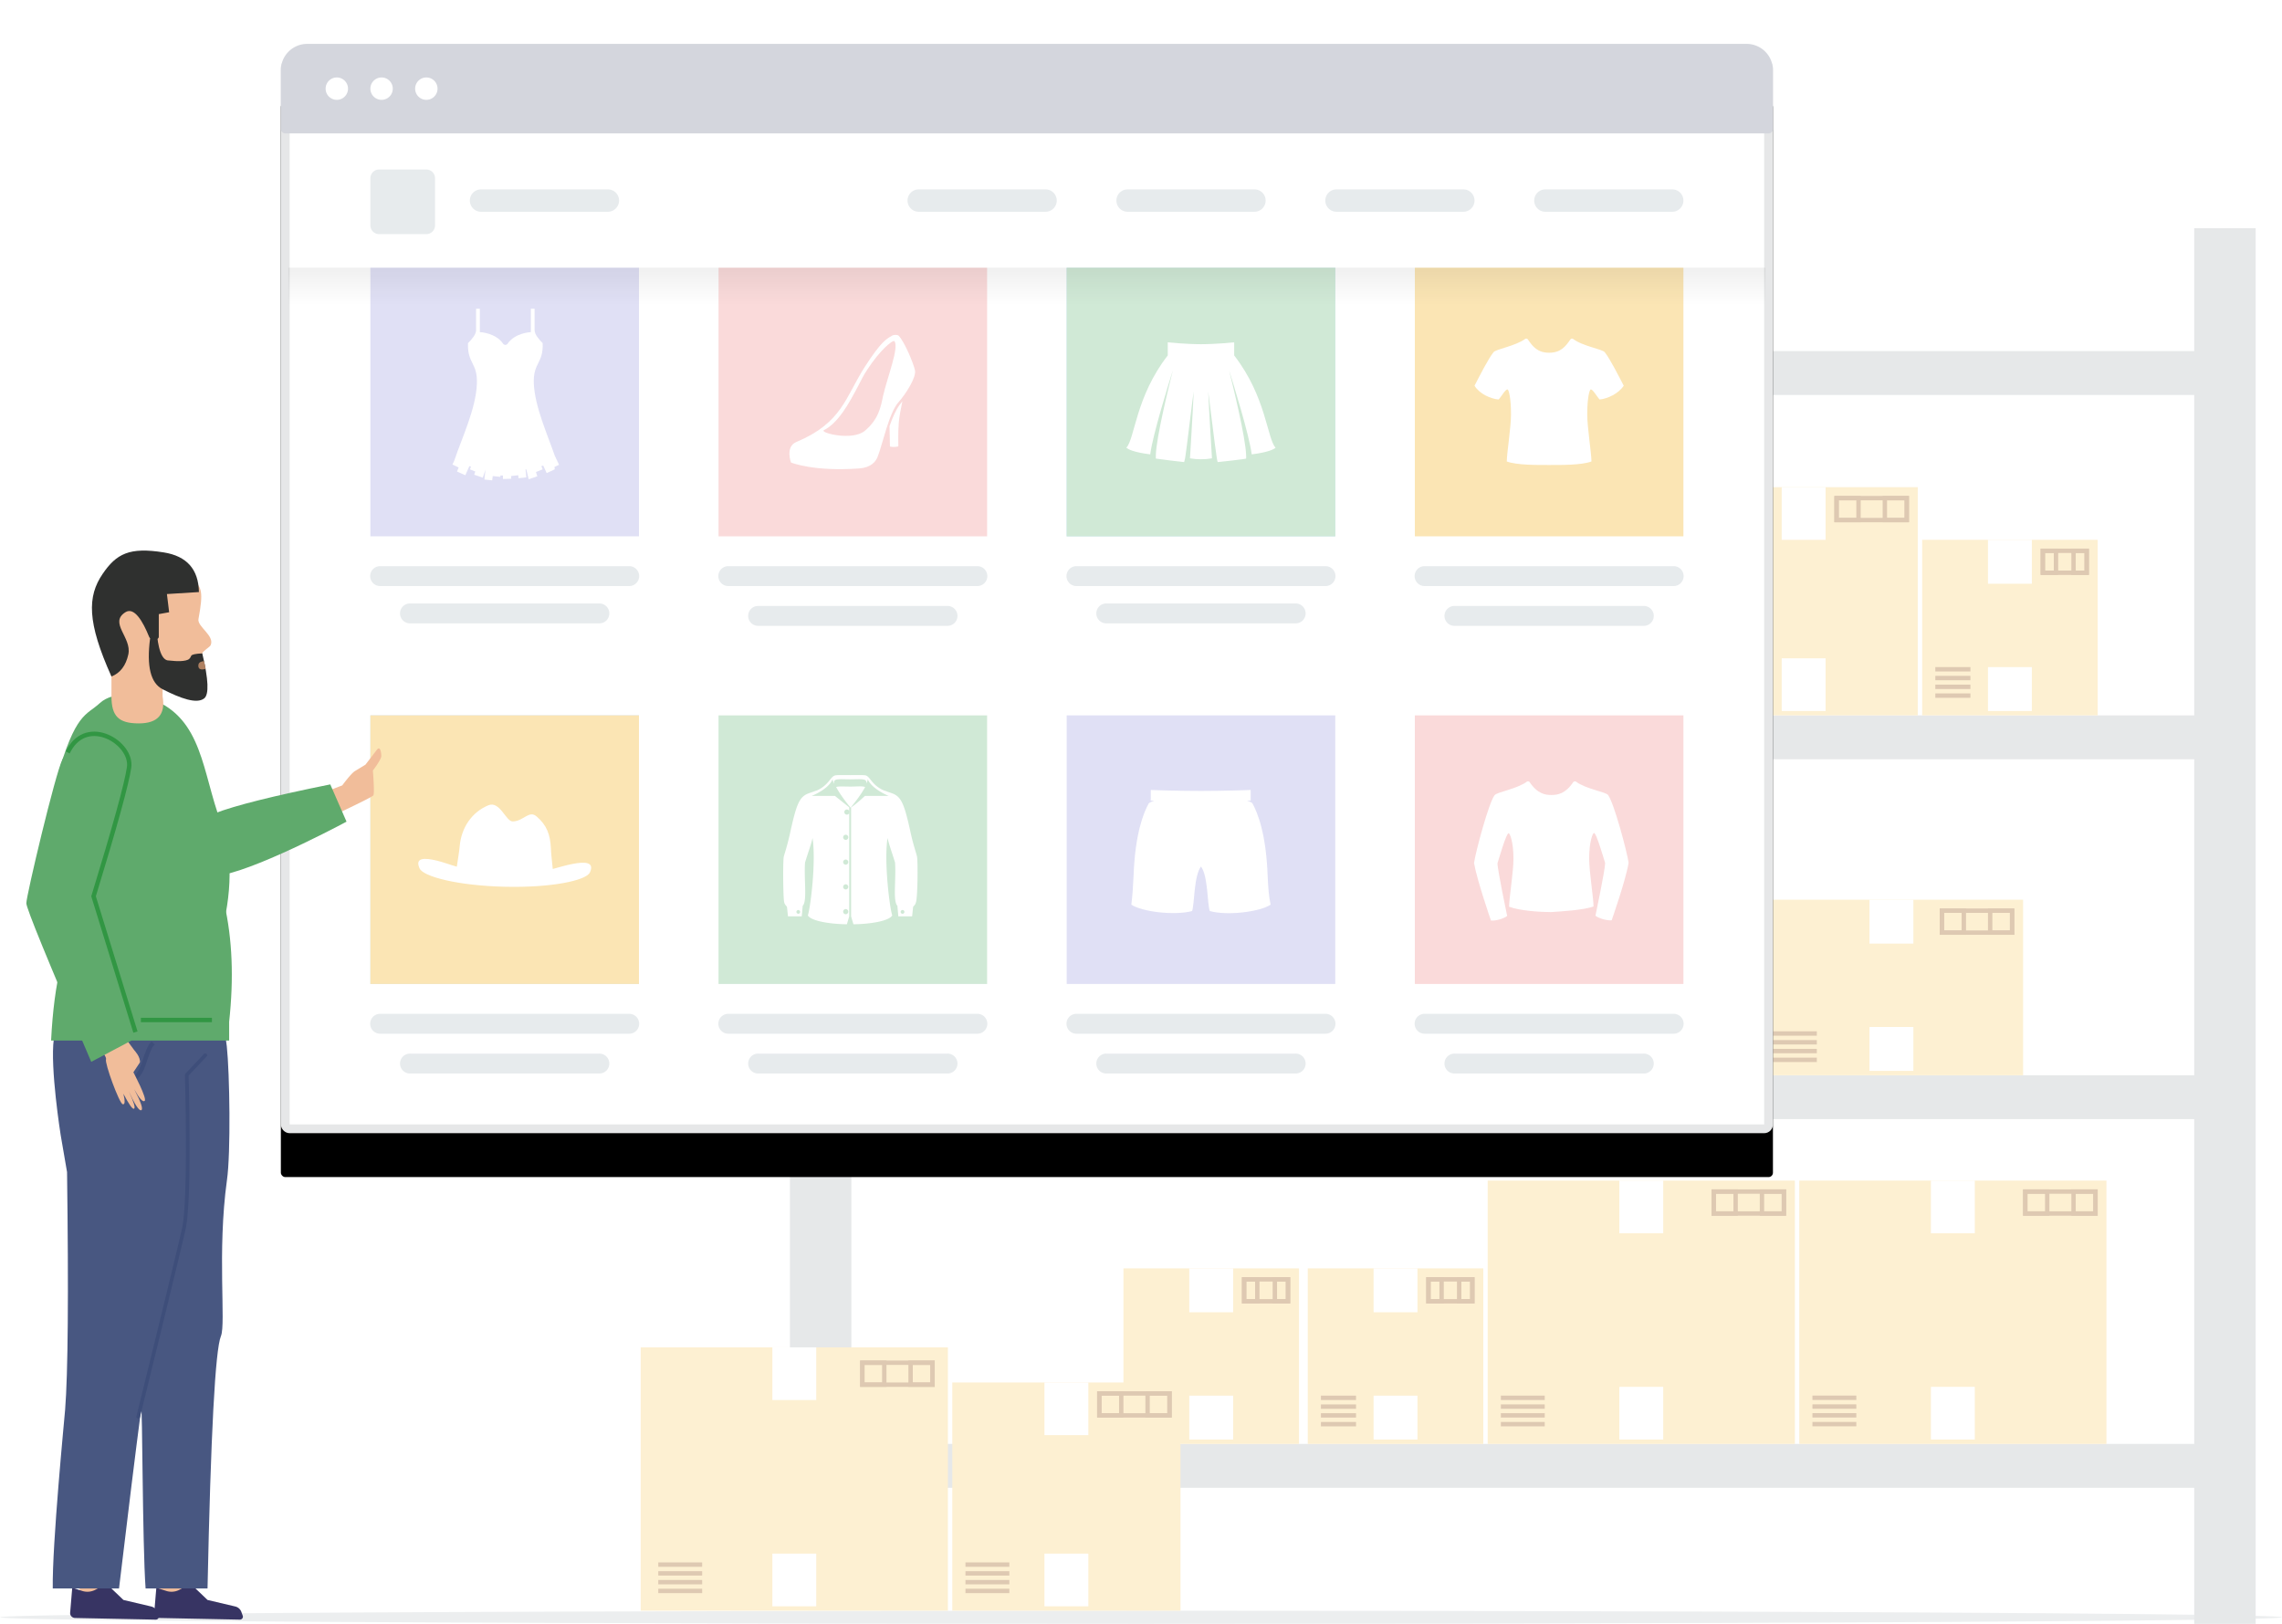 <svg width="520" height="370" viewBox="0 0 520 370" xmlns="http://www.w3.org/2000/svg" xmlns:xlink="http://www.w3.org/1999/xlink"><defs><rect id="b" y="3.4" width="340" height="244.8" rx="1"/><filter x="-14.7%" y="-16.3%" width="129.4%" height="140.8%" filterUnits="objectBoundingBox" id="a"><feOffset dy="10" in="SourceAlpha" result="shadowOffsetOuter1"/><feGaussianBlur stdDeviation="15" in="shadowOffsetOuter1" result="shadowBlurOuter1"/><feComposite in="shadowBlurOuter1" in2="SourceAlpha" operator="out" result="shadowBlurOuter1"/><feColorMatrix values="0 0 0 0 0 0 0 0 0 0 0 0 0 0 0 0 0 0 0.1 0" in="shadowBlurOuter1"/></filter><linearGradient x1="50%" y1="0%" x2="50%" y2="100%" id="c"><stop stop-opacity=".06" offset="0%"/><stop stop-opacity="0" offset="100%"/></linearGradient></defs><g fill="none" fill-rule="evenodd"><ellipse fill="#ECEEEF" fill-rule="nonzero" transform="matrix(1 0 0 -1 0 737)" cx="260" cy="368.5" rx="260" ry="1.5"/><g fill-rule="nonzero"><path d="M194 52v28h306V52h14v318h-14v-31H194v23h-14V52h14zm306 277v-74H194v74h306zm0-84v-72H194v72h306zm0-82V90H194v73h306z" fill="#E6E8E9"/><path d="M216 307v60h-70v-60h70zm80-18v40h-27v38h-52v-52h39v-26h40zm184-20v60h-70v-60h70zm-71 0v60h-70v-60h70zm-71 20v40h-40v-40h40zm-72-96v52h-52v-52h52zm134 0v52h-52v-52h52zm-53 12v40h-40v-40h40zm114 0v40h-60v-40h60zm-138-94v52h-52v-52h52zm114 0v52h-52v-52h52zm41 12v40h-40v-40h40zm-94 0v40h-60v-40h60zm-114-12v52h-52v-52h52z" fill="#FDF0D2"/><path d="M186 354v12h-10v-12h10zm62 0v12h-10v-12h10zm202-38v12h-10v-12h10zm-71 0v12h-10v-12h10zm-56 2v10h-10v-10h10zm-42 0v10h-10v-10h10zm-33-3v12h-10v-12h10zm-62-8v12h-10v-12h10zm137-18v10h-10v-10h10zm-42 0v10h-10v-10h10zm169-20v12h-10v-12h10zm-71 0v12h-10v-12h10zm-134-37v12h-10v-12h10zm134 0v12h-10v-12h10zm-47 2v10h-10v-10h10zm104 0v10h-10v-10h10zm-104-29v10h-10v-10h10zm104 0v10h-10v-10h10zm-191-12v12h-10v-12h10zm134 0v12h-10v-12h10zm-77-43v12h-10v-12h10zm114 0v12h-10v-12h10zm47 2v10h-10v-10h10zm-104 0v10h-10v-10h10zm-110-2v12h-10v-12h10zm214-27v10h-10v-10h10zm-104 0v10h-10v-10h10zm-57-12v12h-10v-12h10zm114 0v12h-10v-12h10zm-167 0v12h-10v-12h10z" fill="#FFF"/><g stroke="#DEC9B2"><path d="M250.5 317.5h16v5h-16z"/><path d="M250.5 317.5h5v5h-5zm11 0h5v5h-5zm129-46h16v5h-16z"/><path d="M390.5 271.5h5v5h-5zm11 0h5v5h-5zm60 0h16v5h-16z"/><path d="M461.5 271.5h5v5h-5zm11 0h5v5h-5zm-30-64h16v5h-16z"/><path d="M442.5 207.5h5v5h-5zm11 0h5v5h-5zm-72-12h16v5h-16z"/><path d="M381.5 195.5h5v5h-5zm11 0h5v5h-5zm-145 0h16v5h-16z"/><path d="M247.5 195.5h5v5h-5zm11 0h5v5h-5zm-7-82h16v5h-16z"/><path d="M251.5 113.5h5v5h-5zm11 0h5v5h-5zm42 0h16v5h-16z"/><path d="M304.5 113.5h5v5h-5zm11 0h5v5h-5zm103 0h16v5h-16z"/><path d="M418.5 113.5h5v5h-5zm11 0h5v5h-5zm-64 12h16v5h-16z"/><path d="M365.5 125.5h5v5h-5zm11 0h5v5h-5zm-180 185h16v5h-16z"/><path d="M196.5 310.5h5v5h-5zm11 0h5v5h-5zm127-103h10v5h-10z"/><path d="M334.5 207.5h3v5h-3zm7 0h3v5h-3zm-58 84h10v5h-10z"/><path d="M283.5 291.5h3v5h-3zm7 0h3v5h-3zm175-166h10v5h-10z"/><path d="M465.5 125.5h3v5h-3zm7 0h3v5h-3zm-147 166h10v5h-10z"/><path d="M325.5 291.5h3v5h-3zm7 0h3v5h-3z"/></g><path d="M309 324v1h-8v-1h8zm0-2v1h-8v-1h8zm0-2v1h-8v-1h8zm0-2v1h-8v-1h8zm-79 44v1h-10v-1h10zm0-2v1h-10v-1h10zm0-2v1h-10v-1h10zm0-2v1h-10v-1h10zm-70 6v1h-10v-1h10zm0-2v1h-10v-1h10zm0-2v1h-10v-1h10zm0-2v1h-10v-1h10zm158-115v1h-8v-1h8zm0-2v1h-8v-1h8zm0-2v1h-8v-1h8zm0-2v1h-8v-1h8zm131-77v1h-8v-1h8zm0-2v1h-8v-1h8zm0-2v1h-8v-1h8zm0-2v1h-8v-1h8zm-97 172v1h-10v-1h10zm0-2v1h-10v-1h10zm0-2v1h-10v-1h10zm0-2v1h-10v-1h10zm9-77v1h-10v-1h10zm0-2v1h-10v-1h10zm0-2v1h-10v-1h10zm0-2v1h-10v-1h10zm-134 6v1h-10v-1h10zm0-2v1h-10v-1h10zm0-2v1h-10v-1h10zm0-2v1h-10v-1h10zm4-77v1h-10v-1h10zm0-2v1h-10v-1h10zm0-2v1h-10v-1h10zm0-2v1h-10v-1h10zm53 6v1h-10v-1h10zm0-2v1h-10v-1h10zm0-2v1h-10v-1h10zm0-2v1h-10v-1h10zm54 6v1h-10v-1h10zm0-2v1h-10v-1h10zm0-2v1h-10v-1h10zm0-2v1h-10v-1h10zm61 6v1h-10v-1h10zm0-2v1h-10v-1h10zm0-2v1h-10v-1h10zm0-2v1h-10v-1h10zm15 89v1h-10v-1h10zm0-2v1h-10v-1h10zm0-2v1h-10v-1h10zm0-2v1h-10v-1h10zm9 89v1h-10v-1h10zm0-2v1h-10v-1h10zm0-2v1h-10v-1h10zm0-2v1h-10v-1h10z" fill="#DEC9B2"/></g><g fill-rule="nonzero" transform="translate(64 10)"><use fill="#000" filter="url(#a)" xlink:href="#b"/><rect stroke="#E6E7E8" stroke-width="2" stroke-linejoin="square" fill="#FFF" fill-rule="evenodd" x="1" y="4.4" width="338" height="242.8" rx="1"/></g><path d="M398 10a6 6 0 0 1 6 6v13.4a1 1 0 0 1-1 1H65a1 1 0 0 1-1-1V16a6 6 0 0 1 6-6h328zM76.75 17.65a2.55 2.55 0 1 0 0 5.1 2.55 2.55 0 0 0 0-5.1zm10.2 0a2.55 2.55 0 1 0 0 5.1 2.55 2.55 0 0 0 0-5.1zm10.2 0a2.55 2.55 0 1 0 0 5.1 2.55 2.55 0 0 0 0-5.1z" fill="#D4D6DD" fill-rule="nonzero"/><path d="M97.133 38.617a2 2 0 0 1 2 2V51.35a2 2 0 0 1-2 2H86.4a2 2 0 0 1-2-2V40.617a2 2 0 0 1 2-2h10.733zM381.05 43.15a2.55 2.55 0 0 1 0 5.1h-28.9a2.55 2.55 0 0 1 0-5.1h28.9zm-47.6 0a2.55 2.55 0 0 1 0 5.1h-28.9a2.55 2.55 0 0 1 0-5.1h28.9zm-47.6 0a2.55 2.55 0 0 1 0 5.1h-28.9a2.55 2.55 0 0 1 0-5.1h28.9zm-47.6 0a2.55 2.55 0 0 1 0 5.1h-28.9a2.55 2.55 0 0 1 0-5.1h28.9zm-99.733 0a2.55 2.55 0 0 1 0 5.1h-28.9a2.55 2.55 0 0 1 0-5.1h28.9z" fill="#E7EBED" fill-rule="nonzero"/><path fill="#C6E2F7" fill-rule="nonzero" d="M84.4 163h61.2v61.2H84.4z"/><path fill="#FBE5B4" fill-rule="nonzero" d="M84.4 163h61.2v61.2H84.4z"/><path d="M130.428 196.855c-1.534.294-2.872.718-4.471 1.142-.163-1.598-.392-3.654-.424-4.666-.13-3.198-.98-5.351-3.23-7.277-1.763-1.566-2.97 1.077-5.483 1.11-1.533.032-2.904-4.732-5.515-3.688-3.752 1.534-6.2 5.091-6.558 9.366-.066.979-.425 3.034-.653 4.633-1.632-.456-2.937-.979-4.503-1.37-2.84-.685-5.123-.75-3.981 1.762.815 1.86 8.614 3.916 19.318 4.177 10.703.26 18.567-1.403 19.48-3.23 1.143-2.448-1.142-2.513-3.98-1.959z" fill="#FFF"/><path d="M136.533 240.067a2.267 2.267 0 1 1 0 4.533H93.467a2.267 2.267 0 1 1 0-4.533h43.066zm6.8-9.067a2.267 2.267 0 1 1 0 4.533H86.667a2.267 2.267 0 1 1 0-4.533h56.666z" fill="#E7EBED" fill-rule="nonzero"/><g fill-rule="nonzero"><path d="M215.867 240.067a2.267 2.267 0 1 1 0 4.533H172.8a2.267 2.267 0 1 1 0-4.533h43.067zm6.8-9.067a2.267 2.267 0 1 1 0 4.533H166a2.267 2.267 0 1 1 0-4.533h56.667z" fill="#E7EBED"/><path fill="#D0E9D6" d="M163.733 163h61.2v61.2h-61.2z"/><path d="M193.834 179.224c-.054 0-.054 0 0 0h-.054c-1.491 0-2.717-.107-3.25.106.906 1.705 2.504 3.782 3.304 4.688.799-.959 2.397-2.983 3.302-4.688-.639-.266-1.81-.106-3.302-.106zm15.128 15.98c-.213-1.011-.745-2.29-1.438-5.38-1.491-6.871-2.184-8.363-4.368-9.109-.266-.106-.64-.213-1.065-.373-.214-.106-.48-.16-.746-.266-2.824-1.279-3.037-3.196-4.155-3.41-.693-.106-1.971-.053-3.41-.053-1.438 0-2.717-.053-3.409.054-1.172.213-1.385 2.13-4.155 3.409-.267.106-.533.16-.746.266-.426.16-.799.267-1.065.373-2.184.746-2.877 2.238-4.369 9.11-.692 3.09-1.171 4.368-1.438 5.38-.213 1.012-.16 9.482.107 10.44.213.693.639.8.639 1.12l.213 2.024h3.143l.213-2.397c1.065-1.066.266-5.913.533-9.855.639-2.131 1.438-4.262 1.704-5.594.853 5.327-.479 15.981-1.065 17.633.746 1.278 4.954 1.97 8.896 2.024l.533-1.811v-24.824c-.906-.746-3.25-2.61-3.25-2.61h-5.327s3.89-1.492 4.795-3.836c0 .32.106.586.32 1.065v-.48c.16-.745 1.597-.532 3.622-.532h.106c2.025 0 3.516-.213 3.623.533a.74.74 0 0 1 0 .48c.213-.48.32-.746.32-1.066.905 2.29 4.794 3.835 4.794 3.835h-5.434s-1.97 1.865-3.143 2.61v24.825l.533 1.811c3.942-.053 8.097-.746 8.843-2.024-.586-1.652-1.918-12.306-1.066-17.633.267 1.332 1.066 3.463 1.705 5.594.266 3.942-.533 8.736.533 9.855l.213 2.397h3.143l.213-2.024c0-.32.48-.427.64-1.12.425-.958.479-9.428.265-10.44zm-27.061 12.999a.458.458 0 0 1-.426-.426c0-.213.213-.427.426-.427s.426.214.426.427a.42.42 0 0 1-.426.426zm11.08-23.759a.59.59 0 0 1 .586.586.59.59 0 0 1-.586.586.591.591 0 0 1-.586-.586c0-.32.267-.586.586-.586zm-.266 17.047a.59.59 0 0 1 .586.586c0 .32-.267.586-.586.586a.591.591 0 0 1-.586-.586.59.59 0 0 1 .586-.586zm0-5.647a.59.59 0 0 1 .586.586c0 .32-.267.586-.586.586a.591.591 0 0 1-.586-.586.59.59 0 0 1 .586-.586zm0-5.647c.32 0 .586.267.586.586 0 .32-.267.586-.586.586a.591.591 0 0 1-.586-.586.59.59 0 0 1 .586-.586zm0 16.94c.32 0 .586.267.586.586 0 .32-.267.586-.586.586a.591.591 0 0 1-.586-.586.59.59 0 0 1 .586-.586zm12.945 1.066a.42.42 0 0 1-.427-.426.42.42 0 0 1 .427-.427.42.42 0 0 1 .426.427.42.42 0 0 1-.426.426z" fill="#FFF"/></g><path d="M374.533 240.067a2.267 2.267 0 1 1 0 4.533h-43.066a2.267 2.267 0 1 1 0-4.533h43.066zm6.8-9.067a2.267 2.267 0 1 1 0 4.533h-56.666a2.267 2.267 0 1 1 0-4.533h56.666z" fill="#E7EBED" fill-rule="nonzero"/><path fill="#FADADA" fill-rule="nonzero" d="M322.4 163h61.2v61.2h-61.2z"/><path d="M359.04 178.05s-.331-.11-.552.166c-1.764 2.646-3.528 2.921-4.961 2.921-1.378 0-3.142-.22-4.961-2.921-.166-.276-.552-.166-.552-.166-2.37 1.764-6.835 2.37-7.442 3.143-1.323 1.708-4.3 12.789-4.685 15.435.661 3.914 3.858 13.12 3.858 13.12 1.048.11 2.977-.441 3.694-1.048 0 0-2.26-10.75-2.205-12.017.33-.992 1.984-6.836 2.536-6.836.275 0 1.102 1.875 1.102 5.844 0 2.976-.992 8.985-.992 10.915 2.37.882 6.836 1.212 9.537 1.212 2.535-.165 7.331-.44 9.702-1.268 0-1.929-.992-7.938-.992-10.914 0-3.97.826-5.844 1.102-5.844.551 0 2.205 5.844 2.536 6.836.055 1.268-2.205 12.017-2.205 12.017.717.607 2.646 1.158 3.693 1.048 0 0 3.253-9.262 3.86-13.12-.387-2.646-3.364-13.727-4.687-15.436-.55-.716-5.016-1.323-7.386-3.087z" fill="#FFF"/><path fill="#E0E0F5" fill-rule="nonzero" d="M243.067 163h61.2v61.2h-61.2z"/><path d="M288.86 199.567c-.336-9.587-2.298-14.409-3.476-16.54-.224-.28-1.233-.616-1.233-.616h.841V180s-5.943.224-11.381.224c-5.439 0-11.382-.224-11.382-.224v2.243l-.056.168h.841s-1.01.392-1.233.617c-1.178 2.074-3.14 6.952-3.476 16.539-.113 2.635-.28 4.766-.505 6.56 2.41 1.626 9.812 2.523 13.848 1.457.561-1.682.393-8.017 2.019-10.147 1.626 2.13 1.401 8.465 2.018 10.147 4.037 1.122 11.437.169 13.848-1.457-.392-1.794-.56-3.925-.672-6.56z" fill="#FFF"/><path d="M295.2 240.067a2.267 2.267 0 1 1 0 4.533h-43.067a2.267 2.267 0 1 1 0-4.533H295.2zM302 231a2.267 2.267 0 1 1 0 4.533h-56.667a2.267 2.267 0 1 1 0-4.533H302z" fill="#E7EBED" fill-rule="nonzero"/><path fill="#C6E2F7" fill-rule="nonzero" d="M243.067 61h61.2v61.2h-61.2z"/><path fill="#D0E9D6" fill-rule="nonzero" d="M243.067 61h61.2v61.2h-61.2z"/><path d="M281.234 78s-4.05.426-7.567.426c-3.518 0-7.568-.426-7.568-.426v2.984c-7.3 9.38-7.46 18.812-9.432 21.05.426.32 1.598 1.013 5.435 1.493.587-4.53 4.157-15.988 5.17-19.185-.853 3.357-3.784 15.294-3.89 19.345v.799c.106.053 6.181.8 6.448.8.053-.16.106-.427.213-.853 0-.107.053-.214.053-.32.373-2.292 1.705-13.91 1.919-14.922-.214 4.956-.853 15.135-.853 15.242 1.013.16 1.599.213 2.505.213.906 0 1.492-.054 2.504-.213 0-.107-.64-10.286-.852-15.242.16 1.013 1.545 12.63 1.918 14.922 0 .106.053.213.053.32.054.373.107.692.214.852.266 0 6.341-.693 6.448-.8 0-.212.053-.479 0-.798-.107-3.997-3.038-15.935-3.89-19.345 1.012 3.197 4.583 14.708 5.169 19.185 3.837-.48 5.01-1.173 5.436-1.493-1.972-2.238-2.132-11.617-9.433-21.05V78z" fill="#FFF"/><path d="M295.2 137.5a2.267 2.267 0 1 1 0 4.533h-43.067a2.267 2.267 0 1 1 0-4.533H295.2zm6.8-8.5a2.267 2.267 0 1 1 0 4.533h-56.667a2.267 2.267 0 1 1 0-4.533H302z" fill="#E7EBED" fill-rule="nonzero"/><g fill-rule="nonzero"><path d="M215.867 138.067a2.267 2.267 0 1 1 0 4.533H172.8a2.267 2.267 0 1 1 0-4.533h43.067zm6.8-9.067a2.267 2.267 0 1 1 0 4.533H166a2.267 2.267 0 1 1 0-4.533h56.667z" fill="#E7EBED"/><path fill="#FADADA" d="M163.733 61h61.2v61.2h-61.2z"/><path d="M202.696 97.092l.096 4.652c1.151.24 1.918-.048 1.918-.048s-.095-3.166.096-5.372c.096-1.247.48-3.31.816-4.892-.24.288-.432.576-.624.815-.863 1.152-1.63 2.926-2.302 4.845zm5.803-12.71c-.335-1.583-2.35-6.427-3.693-7.866-.287-.288-1.15-.288-1.582 0-1.151.671-2.446 1.247-6.235 7.194-4.317 6.763-5.132 12.662-15.492 16.979-2.638 1.103-1.247 4.7-1.247 4.7s5.084 2.11 15.587 1.343c2.542-.192 3.694-1.487 4.125-2.59 1.2-3.022 2.59-10.072 4.796-12.518 1.583-1.775 4.077-5.612 3.741-7.242zm-7.29 5.899c-.48 2.302-.959 5.228-4.125 7.866-2.781 2.35-10.072.527-9.4-.096 3.357-1.679 5.803-6.187 7.77-9.928.623-1.2 1.247-2.494 2.062-3.741 3.214-4.94 5.756-6.667 6.091-6.667h.192c1.151 1.39-1.63 8.297-2.59 12.566z" fill="#FFF"/></g><path d="M136.533 137.5a2.267 2.267 0 1 1 0 4.533H93.467a2.267 2.267 0 1 1 0-4.533h43.066zm6.8-8.5a2.267 2.267 0 1 1 0 4.533H86.667a2.267 2.267 0 1 1 0-4.533h56.666z" fill="#E7EBED" fill-rule="nonzero"/><path fill="#E0E0F5" fill-rule="nonzero" d="M84.4 61h61.2v61.2H84.4z"/><path d="M127.392 105.901l-.979-2.08c-1.652-4.773-4.528-11.137-4.773-16.4-.183-4.894 2.203-4.527 2.02-9.239-.796-.795-1.836-1.958-1.836-2.937V70.35h-.857v5.323s-3.671.123-5.384 2.754c-.062.061-.245.122-.429.184-.183-.062-.367-.123-.428-.184-1.713-2.631-5.385-2.754-5.385-2.754V70.35h-.856v4.895c0 .98-1.04 2.142-1.836 2.937-.184 4.712 2.203 4.406 2.02 9.24-.184 5.69-3.55 12.666-5.14 17.5l-.429.918 1.407.673-.367.918 1.897.856.918-2.08c.122.061.245.061.367.122l-.245.612 1.224.49-.245.734 1.958.673.612-1.836-.244 2.264 1.774.184.122-.979 1.714.184.06-.306h.552v.795l1.896-.061-.06-.857v.245l1.651-.184.062.673 1.774-.183-.183-1.836h.183l.55 2.264 1.959-.673-.306-.979 1.53-.612-.306-.734c.122-.061.306-.061.428-.122l.795 1.713 1.836-.857-.061-.55 1.04-.49z" fill="#FFF"/><path fill="#FBE5B4" fill-rule="nonzero" d="M322.4 61h61.2v61.2h-61.2z"/><path d="M365.683 80.262c-.586-.746-5.009-1.332-7.3-3.09 0 0-.32-.108-.533.159-1.12 1.652-2.239 3.038-4.85 3.038-2.611 0-3.73-1.386-4.85-3.038-.16-.267-.532-.16-.532-.16-2.292 1.705-6.715 2.345-7.301 3.091-1.28 1.652-3.091 5.276-4.317 7.62 1.12 1.866 3.677 2.985 5.489 3.145.586-.586 1.492-2.292 2.025-2.292.267 0 .8 1.812.8 5.703 0 2.93-.96 8.846-.96 10.711 2.292.853 6.981.8 9.646.8 2.665 0 7.354.053 9.646-.8 0-1.865-.96-7.78-.96-10.711 0-3.89.533-5.703.8-5.703.533 0 1.439 1.706 2.025 2.292 1.759-.16 4.317-1.332 5.489-3.144-1.226-2.345-3.038-5.969-4.317-7.621z" fill="#FFF"/><path d="M374.533 138.067a2.267 2.267 0 1 1 0 4.533h-43.066a2.267 2.267 0 1 1 0-4.533h43.066zm6.8-9.067a2.267 2.267 0 1 1 0 4.533h-56.666a2.267 2.267 0 1 1 0-4.533h56.666z" fill="#E7EBED" fill-rule="nonzero"/><path fill="url(#c)" fill-rule="nonzero" d="M1.7 51h336.6v8.5H1.7z" transform="translate(64 10)"/><path fill="#F1BD9A" fill-rule="nonzero" d="M18.152 356.965h5.431v7.604h-5.431zm18.076 0h5.431v7.604h-5.431z"/><path d="M25.316 361.868l2.808 2.683 6.31 1.487c.65.153 1.175.614 1.397 1.224l.321.885c.16.44-.184.897-.665.887l-18.383-.375c-.662-.013-1.175-.563-1.12-1.2l.476-5.69 2.267.728a3.873 3.873 0 0 0 3.084-.309l1.092-.615c.78-.44 1.77-.319 2.413.295" fill="#373463"/><path d="M44.478 361.868l2.808 2.683 6.31 1.487c.65.153 1.175.614 1.397 1.224l.321.885c.16.44-.184.897-.665.887l-18.383-.375c-.662-.013-1.175-.563-1.12-1.2l.476-5.69 2.267.728a3.873 3.873 0 0 0 3.084-.309l1.092-.615c.78-.44 1.77-.319 2.413.295" fill="#373463"/><path d="M50.344 229.931H14.171c-.771 2.537-1.656 4.963-1.907 6.8-.886 6.505 1.559 21.878 1.559 21.878l1.456 8.455c.364 27.822.218 45.872-.44 54.15-.151 1.912-2.974 30.72-2.815 40.721h15.097c2.077-17.439 3.754-31.013 5.031-40.722.323-2.464.277 30.34 1.025 40.722H47.29c.742-35.22 1.76-54.389 3.054-57.503 1.172-2.82-.89-19.152 1.368-35.518.9-6.24.627-24.403-.032-30.525-.32-2.977-.959-5.509-1.336-8.458z" fill="#485781"/><path d="M34.556 238.019c-.409.418-1.028 1.926-1.858 4.523-.83 2.597-2.415 3.978-4.756 4.144" stroke="#3E4E7A" stroke-linecap="square"/><path d="M11.643 237.095h40.573v-4.282c1.085-9.928.722-18.875-1.088-26.84-2.715-11.95-5.683-13.516-5.162-17.507.52-3.99-9.09-25.83-10.938-28.27-1.848-2.44-9.166-2.883-12.27 0-3.105 2.882-5.572 2.03-9.867 17.359-4.294 15.33 2.773 35.187 1.008 42.337-1.177 4.766-1.929 10.5-2.256 17.203z" fill="#5FAA6C"/><path d="M31.489 323.223a.417.417 0 0 1-.404-.514c.089-.36 8.87-36.009 10.381-42.737 1.5-6.682.68-34.761.672-35.043a.415.415 0 0 1 .113-.3l4.228-4.48a.414.414 0 1 1 .603.57l-4.109 4.356c.074 2.6.78 28.497-.696 35.079-1.514 6.738-10.296 42.394-10.384 42.753a.418.418 0 0 1-.404.316" fill="#3E4E7A"/><path d="M25.183 231.945l5.404 7.334s1.455 1.53 1.296 2.797l-1.488 2.242s3.208 6.055 2.564 6.534c-.429.32-1.22-.57-2.374-2.669 1.553 2.981 2.086 4.574 1.6 4.78-.485.204-1.444-1.259-2.875-4.39 1.16 2.481 1.577 3.829 1.249 4.044-.328.214-1.142-.922-2.442-3.41.421 1.708.372 2.507-.15 2.397-.78-.167-4.155-9.384-3.81-10.235.342-.85-4.306-6.06-4.306-6.06l5.332-3.364z" fill="#F1BD9A"/><path d="M24.203 169.657c-4.106.993-8.304.02-9.967 3.343C12.576 176.324 6 204.09 6 205.8c0 1.14 4.93 13.189 14.79 36.145l9.152-4.85L24.203 214l8.573-36.445-8.573-7.898z" fill="#5FAA6C"/><path d="M85.07 181.234c.332-.419-.102-5.663-.102-5.663s1.831-2.396 1.911-3.225c.044-.449-.156-2.607-1-1.501l-2.61 3.395-2.435 1.477c-.94.635-2.843 3.238-2.843 3.238l-3.38 1.281a339.258 339.258 0 0 1 2.688 4.94c4.96-2.35 7.55-3.664 7.77-3.942z" fill="#F1BD9A"/><path d="M26.665 178.728c7.82 4.535 15.044 19.998 21.033 20.858 5.988.86 27.655-10.418 31.265-12.37l-3.702-8.488c-12.935 2.609-21.722 4.81-26.36 6.605-8.683-10.048-7.066-18.87-19.573-25.256-7.715-.142-8.603 6.075-2.663 18.65z" fill="#5FAA6C"/><path d="M34.698 159.358c11.465 4.374 11.406 16.696 15.576 27.827 2.78 7.421 2.723 16.324-.17 26.71l-11.68-17.168-3.726-37.37z" fill="#5FAA6C"/><path d="M37.05 158.646v-1.605s5.714 1.058 7.324-.417c.673-.617 1.35-3.372 1.717-7.749.038-.467 1.723-1.428 1.918-1.879.944-2.177-3.103-4.217-2.784-5.941 1.17-6.314.682-7.153-1.109-8.995-3.98-4.095-19.834-5.622-21.964 1.273-2.132 6.895-.032 10.847 3.246 20.811v4.502c0 4.533 1.62 6.181 6.227 6.181 4.336 0 6.144-2.06 5.424-6.181z" fill="#F1BD9A"/><path d="M34.197 145.523c1.038-2.28 1.557-2.86 1.557-1.742 0 .951.413 6.706 2.645 6.706.43 0 2.35.353 3.912 0 .788-.178 1.005-.463 1.261-1.062.125-.291.964-.474 2.519-.55 1.424 5.955 1.568 9.375.433 10.26-1.703 1.327-5.386 0-9.475-2.094-2.725-1.396-3.676-5.235-2.852-11.518z" fill="#2F302F"/><path d="M45.391 151.06c.187-.218.56-.361 1.12-.429l.365 1.77c-.64.185-1.096.185-1.368 0-.408-.276-.397-1.014-.117-1.34z" fill="#AF8162"/><path d="M29.244 149.095c.83-3.837-4.48-7.177-.678-9.594 2.04-1.296 4.017 2.137 5.411 5.597.365.905 2.207.782 2.207 0v-5.17l2.359-.427-.507-4.147 7.291-.453c-.089-5.179-2.755-8.19-7.999-9.032-7.866-1.265-10.82.318-13.946 4.902-3.492 5.123-3.565 10.963 2.016 23.373 2.01-.808 3.292-2.49 3.846-5.049z" fill="#2F302F"/><path stroke="#319643" stroke-linecap="square" d="M47.794 232.399H32.601M15.664 171c4.301-8 14.562-1.712 13.754 3.852-.539 3.709-3.239 13.499-8.1 29.37l9.397 30.46"/></g></svg>